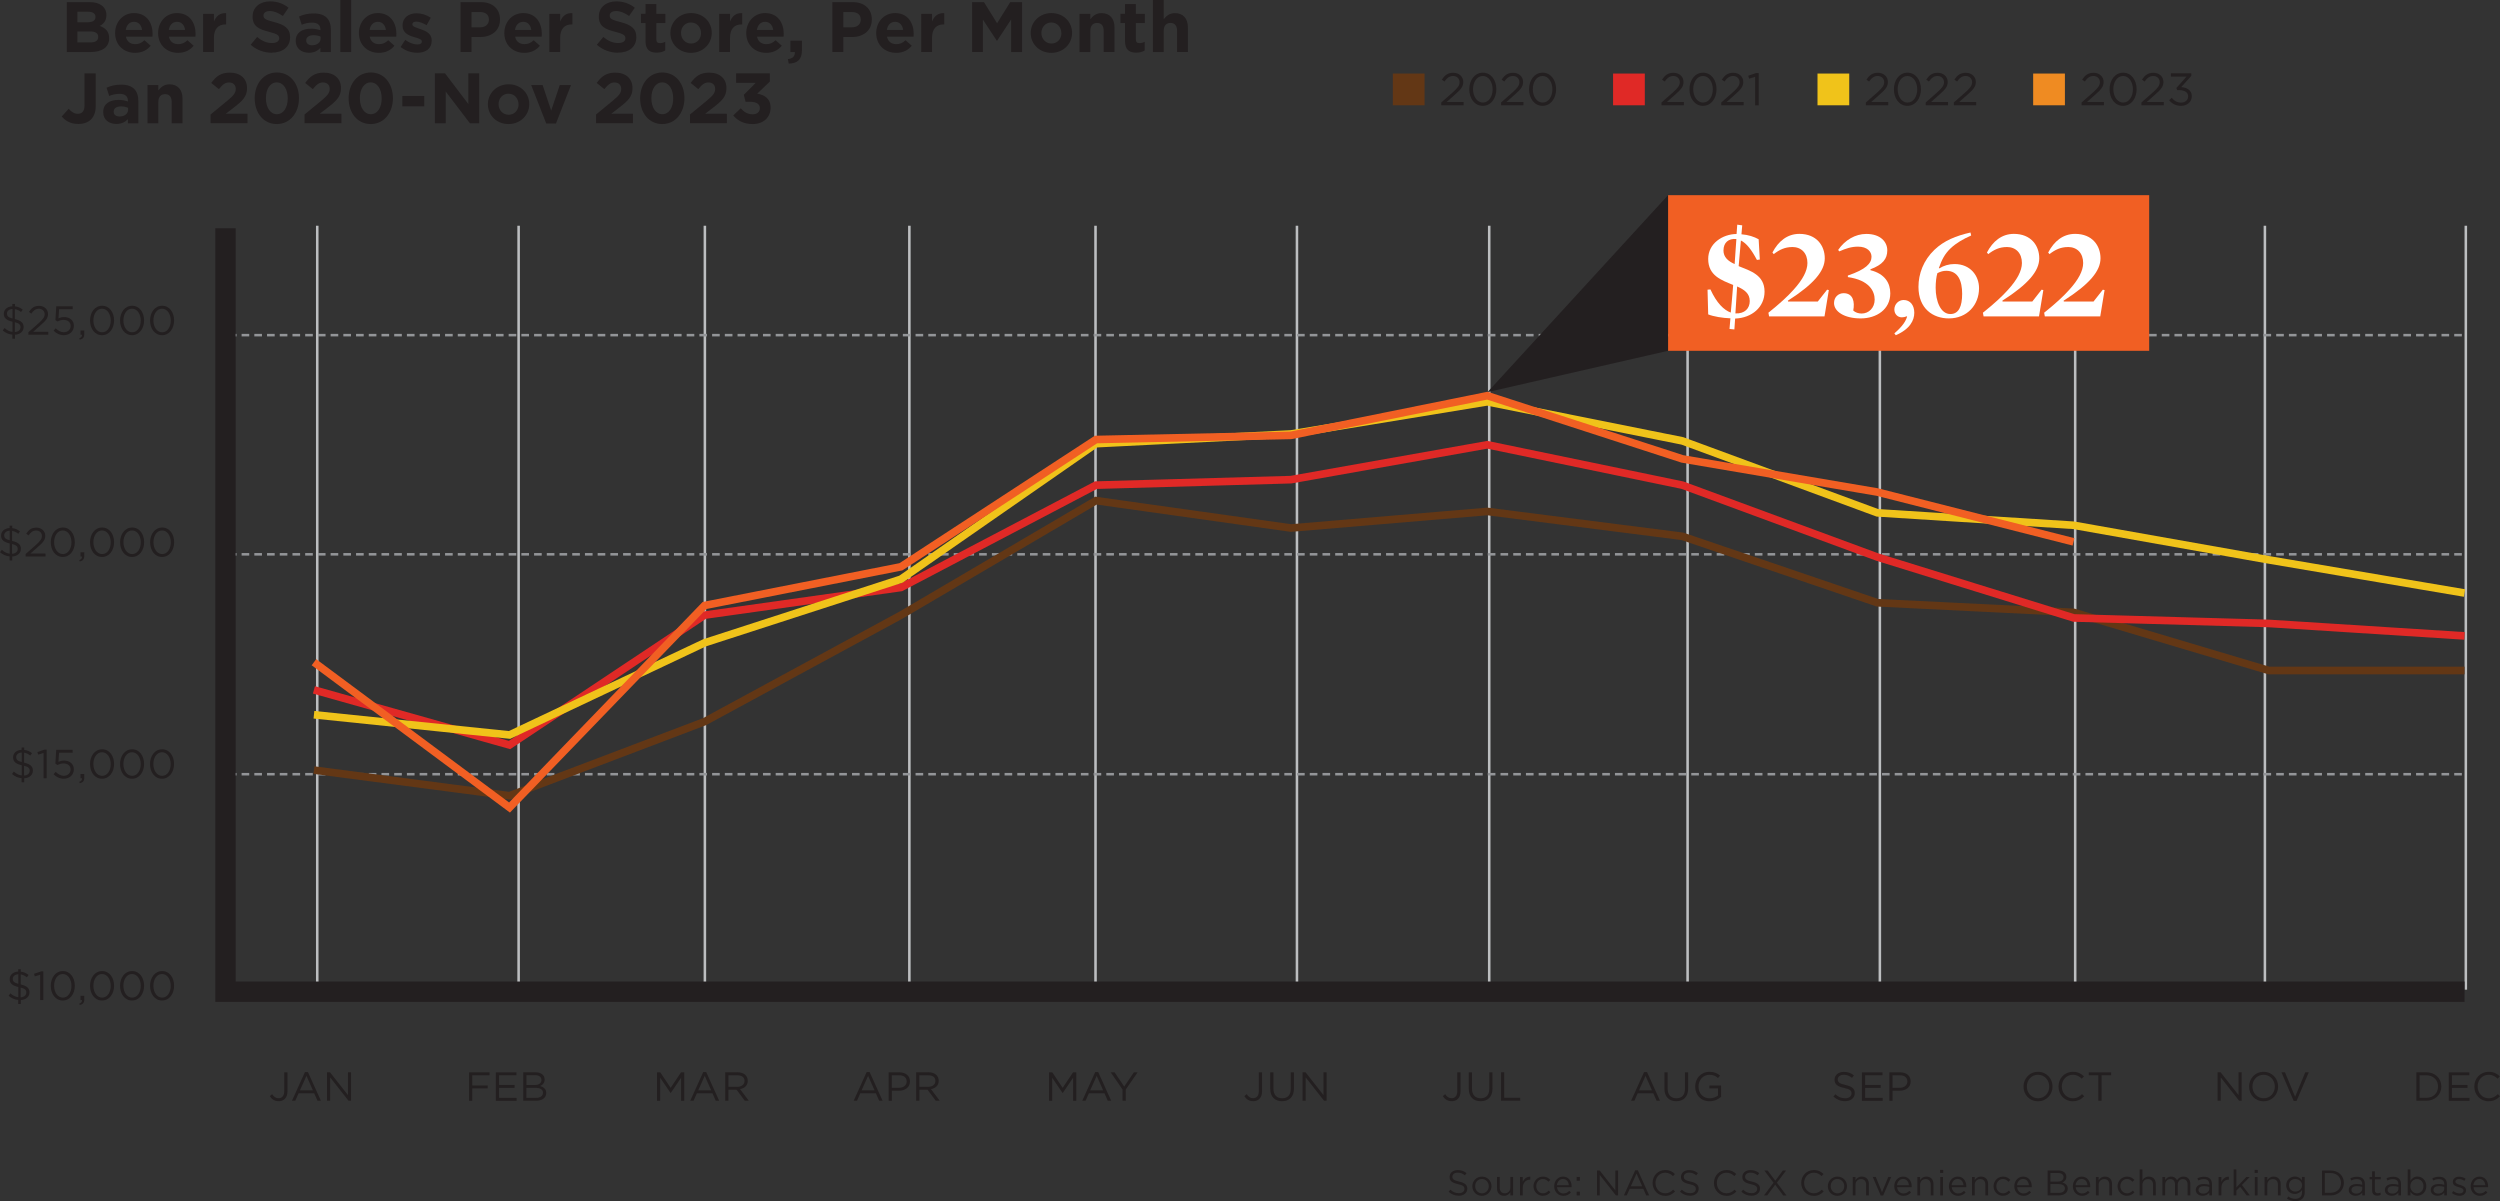 <?xml version="1.0" encoding="UTF-8"?><svg id="Layer_2" xmlns="http://www.w3.org/2000/svg" viewBox="0 0 491.5 236.15"><rect x="0" y="0" width="491.5" height="236.15" fill="#333333" stroke="none"/><defs><style>.cls-1{stroke:#f15f23;}.cls-1,.cls-2,.cls-3,.cls-4{stroke-miterlimit:10;stroke-width:1.5px;}.cls-1,.cls-2,.cls-3,.cls-4,.cls-5,.cls-6,.cls-7{fill:none;}.cls-2{stroke:#f0c31a;}.cls-3{stroke:#e02926;}.cls-4{stroke:#633715;}.cls-5{stroke:#939598;stroke-dasharray:0 0 1.5 1;}.cls-5,.cls-7{stroke-width:.5px;}.cls-6{stroke:#231f20;stroke-width:4px;}.cls-7{stroke:#bcbec0;}.cls-8{fill:#633715;}.cls-8,.cls-9,.cls-10,.cls-11,.cls-12,.cls-13,.cls-14{stroke-width:0px;}.cls-9{fill:#231f20;}.cls-10{fill:#e02926;}.cls-11{fill:#fff;}.cls-12{fill:#ef8b22;}.cls-13{fill:#f0c31a;}.cls-14{fill:#f15f23;}</style></defs><g id="Layer_1-2"><path class="cls-9" d="M54.77,216.49c-.84,0-1.38-.42-1.73-.99l.46-.39c.34.52.7.8,1.28.8.63,0,1.1-.46,1.1-1.34v-3.75h.64v3.74c0,1.29-.74,1.94-1.74,1.94Z"/><path class="cls-9" d="M63.1,216.41h-.68l-.66-1.48h-3.05l-.66,1.48h-.65l2.55-5.64h.59l2.55,5.64ZM60.25,211.51l-1.28,2.85h2.55l-1.27-2.85Z"/><path class="cls-9" d="M68.4,210.81h.62v5.6h-.5l-3.61-4.59v4.59h-.62v-5.6h.59l3.53,4.49v-4.49Z"/><path class="cls-9" d="M96.24,211.4h-3.39v2h3.03v.58h-3.03v2.44h-.63v-5.6h4.02v.58Z"/><path class="cls-9" d="M101.53,211.39h-3.41v1.91h3.05v.58h-3.05v1.96h3.45v.58h-4.09v-5.6h4.05v.58Z"/><path class="cls-9" d="M107.08,212.21c0,.74-.45,1.11-.89,1.3.66.2,1.2.58,1.2,1.36,0,.97-.81,1.54-2.03,1.54h-2.49v-5.6h2.38c1.1,0,1.82.54,1.82,1.4ZM106.44,212.3c0-.56-.44-.92-1.24-.92h-1.7v1.93h1.66c.76,0,1.29-.34,1.29-1.01ZM106.75,214.84c0-.62-.51-.97-1.49-.97h-1.77v1.97h1.88c.85,0,1.38-.38,1.38-1.01Z"/><path class="cls-9" d="M131.86,214.88h-.03l-2.04-2.99v4.53h-.62v-5.6h.64l2.04,3.05,2.04-3.05h.64v5.6h-.63v-4.53l-2.04,3Z"/><path class="cls-9" d="M141.4,216.41h-.68l-.66-1.48h-3.05l-.66,1.48h-.65l2.55-5.64h.59l2.55,5.64ZM138.55,211.51l-1.28,2.85h2.55l-1.27-2.85Z"/><path class="cls-9" d="M146.43,216.41l-1.62-2.17h-1.6v2.17h-.63v-5.6h2.41c1.23,0,2.02.66,2.02,1.67,0,.94-.64,1.48-1.52,1.64l1.72,2.29h-.78ZM144.94,211.4h-1.73v2.27h1.72c.84,0,1.44-.43,1.44-1.16s-.53-1.11-1.43-1.11Z"/><path class="cls-9" d="M173.53,216.41h-.68l-.66-1.48h-3.05l-.66,1.48h-.65l2.55-5.64h.59l2.55,5.64ZM170.67,211.51l-1.28,2.85h2.55l-1.27-2.85Z"/><path class="cls-9" d="M176.7,214.44h-1.36v1.98h-.63v-5.6h2.09c1.26,0,2.1.67,2.1,1.78,0,1.22-1.01,1.84-2.2,1.84ZM176.75,211.4h-1.42v2.46h1.38c.93,0,1.54-.5,1.54-1.24,0-.81-.6-1.22-1.5-1.22Z"/><path class="cls-9" d="M183.97,216.41l-1.62-2.17h-1.6v2.17h-.63v-5.6h2.41c1.23,0,2.02.66,2.02,1.67,0,.94-.64,1.48-1.52,1.64l1.72,2.29h-.78ZM182.47,211.4h-1.73v2.27h1.72c.84,0,1.44-.43,1.44-1.16s-.53-1.11-1.43-1.11Z"/><path class="cls-9" d="M208.93,214.88h-.03l-2.04-2.99v4.53h-.62v-5.6h.64l2.04,3.05,2.04-3.05h.64v5.6h-.63v-4.53l-2.04,3Z"/><path class="cls-9" d="M218.47,216.41h-.68l-.66-1.48h-3.05l-.66,1.48h-.65l2.55-5.64h.59l2.55,5.64ZM215.61,211.51l-1.28,2.85h2.55l-1.27-2.85Z"/><path class="cls-9" d="M221.33,216.41h-.64v-2.21l-2.33-3.38h.77l1.89,2.8,1.9-2.8h.74l-2.33,3.37v2.22Z"/><path class="cls-9" d="M246.37,216.49c-.84,0-1.38-.42-1.73-.99l.46-.39c.34.52.7.8,1.28.8.63,0,1.1-.46,1.1-1.34v-3.75h.64v3.74c0,1.29-.74,1.94-1.74,1.94Z"/><path class="cls-9" d="M254.39,214.02c0,1.63-.94,2.48-2.33,2.48s-2.33-.85-2.33-2.43v-3.25h.63v3.21c0,1.21.64,1.89,1.71,1.89s1.69-.62,1.69-1.85v-3.25h.63v3.21Z"/><path class="cls-9" d="M260.19,210.81h.62v5.6h-.5l-3.61-4.59v4.59h-.62v-5.6h.59l3.53,4.49v-4.49Z"/><path class="cls-9" d="M285.39,216.49c-.84,0-1.38-.42-1.73-.99l.46-.39c.34.52.7.8,1.28.8.63,0,1.1-.46,1.1-1.34v-3.75h.64v3.74c0,1.29-.74,1.94-1.74,1.94Z"/><path class="cls-9" d="M293.42,214.02c0,1.63-.94,2.48-2.33,2.48s-2.33-.85-2.33-2.43v-3.25h.63v3.21c0,1.21.64,1.89,1.71,1.89s1.69-.62,1.69-1.85v-3.25h.63v3.21Z"/><path class="cls-9" d="M295.1,210.81h.63v5.01h3.15v.58h-3.78v-5.6Z"/><path class="cls-9" d="M326.37,216.41h-.68l-.66-1.48h-3.05l-.66,1.48h-.65l2.55-5.64h.59l2.55,5.64ZM323.51,211.51l-1.28,2.85h2.55l-1.27-2.85Z"/><path class="cls-9" d="M331.89,214.02c0,1.63-.94,2.48-2.33,2.48s-2.33-.85-2.33-2.43v-3.25h.63v3.21c0,1.21.64,1.89,1.71,1.89s1.69-.62,1.69-1.85v-3.25h.63v3.21Z"/><path class="cls-9" d="M336.12,216.51c-1.76,0-2.85-1.28-2.85-2.89s1.13-2.9,2.81-2.9c.94,0,1.53.27,2.09.74l-.41.48c-.43-.38-.91-.64-1.7-.64-1.24,0-2.13,1.05-2.13,2.3,0,1.34.86,2.33,2.21,2.33.64,0,1.23-.25,1.62-.56v-1.39h-1.7v-.57h2.31v2.23c-.52.46-1.3.86-2.25.86Z"/><path class="cls-9" d="M362.83,213.31c1.25.27,1.82.73,1.82,1.59,0,.97-.8,1.59-1.91,1.59-.89,0-1.62-.3-2.29-.9l.39-.46c.58.53,1.14.79,1.92.79s1.25-.39,1.25-.96c0-.53-.28-.82-1.46-1.07-1.29-.28-1.88-.7-1.88-1.62s.78-1.54,1.84-1.54c.82,0,1.4.23,1.97.69l-.37.49c-.52-.42-1.04-.61-1.62-.61-.73,0-1.19.4-1.19.91s.29.83,1.52,1.1Z"/><path class="cls-9" d="M370.1,211.39h-3.41v1.91h3.05v.58h-3.05v1.96h3.45v.58h-4.09v-5.6h4.05v.58Z"/><path class="cls-9" d="M373.44,214.44h-1.36v1.98h-.63v-5.6h2.09c1.26,0,2.1.67,2.1,1.78,0,1.22-1.01,1.84-2.2,1.84ZM373.49,211.4h-1.42v2.46h1.38c.93,0,1.54-.5,1.54-1.24,0-.81-.6-1.22-1.5-1.22Z"/><path class="cls-9" d="M400.67,216.51c-1.7,0-2.85-1.33-2.85-2.89s1.16-2.9,2.86-2.9,2.85,1.34,2.85,2.89-1.16,2.9-2.86,2.9ZM400.67,211.3c-1.28,0-2.19,1.02-2.19,2.3s.93,2.32,2.21,2.32,2.19-1.02,2.19-2.3-.93-2.32-2.21-2.32Z"/><path class="cls-9" d="M407.51,216.51c-1.62,0-2.81-1.27-2.81-2.89s1.18-2.9,2.83-2.9c1.02,0,1.62.36,2.18.89l-.43.46c-.47-.45-1-.77-1.76-.77-1.24,0-2.17,1-2.17,2.3s.94,2.32,2.17,2.32c.77,0,1.27-.3,1.81-.81l.42.41c-.58.59-1.22.98-2.24.98Z"/><path class="cls-9" d="M413.17,216.41h-.64v-5.01h-1.88v-.58h4.4v.58h-1.88v5.01Z"/><path class="cls-9" d="M440.09,210.81h.62v5.6h-.5l-3.61-4.59v4.59h-.62v-5.6h.59l3.53,4.49v-4.49Z"/><path class="cls-9" d="M445.02,216.51c-1.7,0-2.85-1.33-2.85-2.89s1.16-2.9,2.86-2.9,2.85,1.34,2.85,2.89-1.16,2.9-2.86,2.9ZM445.02,211.3c-1.28,0-2.19,1.02-2.19,2.3s.93,2.32,2.21,2.32,2.19-1.02,2.19-2.3-.93-2.32-2.21-2.32Z"/><path class="cls-9" d="M453.23,210.81h.68l-2.41,5.64h-.56l-2.41-5.64h.7l1.99,4.82,2-4.82Z"/><path class="cls-9" d="M477,216.41h-1.94v-5.6h1.94c1.76,0,2.97,1.21,2.97,2.79s-1.22,2.81-2.97,2.81ZM477,211.4h-1.31v4.43h1.31c1.42,0,2.32-.96,2.32-2.21s-.9-2.22-2.32-2.22Z"/><path class="cls-9" d="M485.47,211.39h-3.41v1.91h3.05v.58h-3.05v1.96h3.45v.58h-4.09v-5.6h4.05v.58Z"/><path class="cls-9" d="M489.26,216.51c-1.62,0-2.81-1.27-2.81-2.89s1.18-2.9,2.83-2.9c1.02,0,1.62.36,2.18.89l-.43.46c-.47-.45-1-.77-1.76-.77-1.24,0-2.17,1-2.17,2.3s.94,2.32,2.17,2.32c.77,0,1.27-.3,1.81-.81l.42.41c-.58.59-1.22.98-2.24.98Z"/><path class="cls-8" d="M280.07,20.7h-6.24v-6.24h6.24v6.24Z"/><path class="cls-9" d="M283.98,16.03l-.52-.38c.57-.85,1.16-1.34,2.27-1.34s1.95.76,1.95,1.79c0,.93-.49,1.49-1.59,2.46l-1.68,1.49h3.34v.65h-4.4v-.55l2.29-2.02c.96-.86,1.31-1.35,1.31-1.98,0-.74-.58-1.21-1.27-1.21-.72,0-1.19.38-1.69,1.08Z"/><path class="cls-9" d="M291.52,20.81c-1.63,0-2.66-1.48-2.66-3.25s1.04-3.27,2.67-3.27,2.65,1.48,2.65,3.25-1.04,3.27-2.67,3.27ZM291.52,14.94c-1.18,0-1.92,1.21-1.92,2.6s.76,2.62,1.94,2.62,1.91-1.22,1.91-2.6-.75-2.62-1.93-2.62Z"/><path class="cls-9" d="M295.74,16.03l-.52-.38c.57-.85,1.16-1.34,2.27-1.34s1.95.76,1.95,1.79c0,.93-.49,1.49-1.59,2.46l-1.68,1.49h3.34v.65h-4.4v-.55l2.29-2.02c.96-.86,1.31-1.35,1.31-1.98,0-.74-.58-1.21-1.27-1.21-.72,0-1.19.38-1.69,1.08Z"/><path class="cls-9" d="M303.27,20.81c-1.63,0-2.66-1.48-2.66-3.25s1.04-3.27,2.67-3.27,2.65,1.48,2.65,3.25-1.04,3.27-2.67,3.27ZM303.27,14.94c-1.18,0-1.92,1.21-1.92,2.6s.76,2.62,1.94,2.62,1.91-1.22,1.91-2.6-.75-2.62-1.93-2.62Z"/><path class="cls-10" d="M323.37,20.7h-6.24v-6.24h6.24v6.24Z"/><path class="cls-9" d="M327.28,16.03l-.52-.38c.57-.85,1.16-1.34,2.27-1.34s1.95.76,1.95,1.79c0,.93-.49,1.49-1.59,2.46l-1.68,1.49h3.34v.65h-4.4v-.55l2.29-2.02c.96-.86,1.31-1.35,1.31-1.98,0-.74-.58-1.21-1.27-1.21-.72,0-1.19.38-1.69,1.08Z"/><path class="cls-9" d="M334.81,20.81c-1.63,0-2.66-1.48-2.66-3.25s1.04-3.27,2.67-3.27,2.65,1.48,2.65,3.25-1.04,3.27-2.67,3.27ZM334.81,14.94c-1.18,0-1.92,1.21-1.92,2.6s.76,2.62,1.94,2.62,1.91-1.22,1.91-2.6-.75-2.62-1.93-2.62Z"/><path class="cls-9" d="M339.03,16.03l-.52-.38c.57-.85,1.16-1.34,2.27-1.34s1.95.76,1.95,1.79c0,.93-.49,1.49-1.59,2.46l-1.68,1.49h3.34v.65h-4.4v-.55l2.29-2.02c.96-.86,1.31-1.35,1.31-1.98,0-.74-.58-1.21-1.27-1.21-.72,0-1.19.38-1.69,1.08Z"/><path class="cls-9" d="M345.24,14.36h.52v6.35h-.7v-5.61l-1.19.37-.17-.58,1.54-.53Z"/><path class="cls-13" d="M363.56,20.7h-6.24v-6.24h6.24v6.24Z"/><path class="cls-9" d="M367.46,16.03l-.52-.38c.57-.85,1.16-1.34,2.27-1.34s1.95.76,1.95,1.79c0,.93-.49,1.49-1.59,2.46l-1.68,1.49h3.34v.65h-4.4v-.55l2.29-2.02c.96-.86,1.31-1.35,1.31-1.98,0-.74-.58-1.21-1.27-1.21-.72,0-1.19.38-1.69,1.08Z"/><path class="cls-9" d="M375,20.81c-1.63,0-2.66-1.48-2.66-3.25s1.04-3.27,2.67-3.27,2.65,1.48,2.65,3.25-1.04,3.27-2.67,3.27ZM375,14.94c-1.18,0-1.92,1.21-1.92,2.6s.76,2.62,1.94,2.62,1.91-1.22,1.91-2.6-.75-2.62-1.93-2.62Z"/><path class="cls-9" d="M379.22,16.03l-.52-.38c.57-.85,1.16-1.34,2.27-1.34s1.95.76,1.95,1.79c0,.93-.49,1.49-1.59,2.46l-1.68,1.49h3.34v.65h-4.4v-.55l2.29-2.02c.96-.86,1.31-1.35,1.31-1.98,0-.74-.58-1.21-1.27-1.21-.72,0-1.19.38-1.69,1.08Z"/><path class="cls-9" d="M384.75,16.03l-.52-.38c.57-.85,1.16-1.34,2.27-1.34s1.95.76,1.95,1.79c0,.93-.49,1.49-1.59,2.46l-1.68,1.49h3.34v.65h-4.4v-.55l2.29-2.02c.96-.86,1.31-1.35,1.31-1.98,0-.74-.58-1.21-1.27-1.21-.72,0-1.19.38-1.69,1.08Z"/><path class="cls-12" d="M405.96,20.7h-6.24v-6.24h6.24v6.24Z"/><path class="cls-9" d="M409.87,16.03l-.52-.38c.57-.85,1.16-1.34,2.27-1.34s1.95.76,1.95,1.79c0,.93-.49,1.49-1.59,2.46l-1.68,1.49h3.34v.65h-4.4v-.55l2.29-2.02c.96-.86,1.31-1.35,1.31-1.98,0-.74-.58-1.21-1.27-1.21-.72,0-1.19.38-1.69,1.08Z"/><path class="cls-9" d="M417.4,20.81c-1.63,0-2.66-1.48-2.66-3.25s1.04-3.27,2.67-3.27,2.65,1.48,2.65,3.25-1.04,3.27-2.67,3.27ZM417.4,14.94c-1.18,0-1.92,1.21-1.92,2.6s.76,2.62,1.94,2.62,1.91-1.22,1.91-2.6-.75-2.62-1.93-2.62Z"/><path class="cls-9" d="M421.63,16.03l-.52-.38c.57-.85,1.16-1.34,2.27-1.34s1.95.76,1.95,1.79c0,.93-.49,1.49-1.59,2.46l-1.68,1.49h3.34v.65h-4.4v-.55l2.29-2.02c.96-.86,1.31-1.35,1.31-1.98,0-.74-.58-1.21-1.27-1.21-.72,0-1.19.38-1.69,1.08Z"/><path class="cls-9" d="M426.79,15.04v-.64h4.02v.52l-1.98,2.2c1.11.09,2.08.62,2.08,1.78s-.94,1.91-2.11,1.91c-1.05,0-1.84-.46-2.35-1.12l.51-.46c.49.59,1.07.94,1.85.94s1.38-.49,1.38-1.23c0-.79-.72-1.22-1.76-1.22h-.41l-.14-.42,1.99-2.24h-3.08Z"/><line class="cls-7" x1="62.37" y1="194.57" x2="62.37" y2="44.38"/><line class="cls-7" x1="101.96" y1="194.57" x2="101.96" y2="44.38"/><line class="cls-7" x1="138.58" y1="194.57" x2="138.58" y2="44.38"/><line class="cls-7" x1="178.78" y1="194.57" x2="178.78" y2="44.38"/><line class="cls-7" x1="215.38" y1="194.57" x2="215.38" y2="44.38"/><line class="cls-7" x1="254.98" y1="194.57" x2="254.98" y2="44.38"/><line class="cls-7" x1="292.78" y1="194.57" x2="292.78" y2="44.38"/><line class="cls-7" x1="331.78" y1="194.57" x2="331.78" y2="44.38"/><line class="cls-7" x1="369.58" y1="194.57" x2="369.58" y2="44.38"/><line class="cls-7" x1="407.98" y1="194.57" x2="407.98" y2="44.38"/><line class="cls-7" x1="445.28" y1="194.57" x2="445.28" y2="44.38"/><line class="cls-7" x1="484.78" y1="194.57" x2="484.78" y2="44.38"/><path class="cls-9" d="M2.94,65.81v.78h-.51v-.8c-.71-.06-1.33-.34-1.89-.82l.36-.48c.48.43.95.7,1.55.76v-2c-1.18-.28-1.7-.72-1.7-1.56s.7-1.43,1.68-1.48v-.46h.51v.48c.6.06,1.06.28,1.53.64l-.34.48c-.38-.33-.78-.5-1.21-.58v1.97c1.22.28,1.73.74,1.73,1.56,0,.86-.7,1.45-1.7,1.51ZM2.46,60.74c-.67.02-1.09.42-1.09.9,0,.46.21.75,1.09.98v-1.88ZM2.92,63.36v1.91c.68-.03,1.11-.41,1.11-.94,0-.47-.22-.76-1.11-.98Z"/><path class="cls-9" d="M6.15,61.66l-.46-.34c.5-.75,1.03-1.19,2.01-1.19s1.74.67,1.74,1.59c0,.82-.43,1.33-1.42,2.18l-1.5,1.33h2.97v.58h-3.91v-.49l2.03-1.79c.86-.77,1.17-1.2,1.17-1.76,0-.66-.52-1.07-1.13-1.07-.64,0-1.06.34-1.5.96Z"/><path class="cls-9" d="M11.07,60.21h3.22v.58h-2.67l-.12,1.79c.33-.14.64-.25,1.1-.25,1.09,0,1.93.65,1.93,1.72s-.83,1.85-2,1.85c-.8,0-1.5-.38-2-.89l.42-.46c.49.47,1.02.77,1.59.77.8,0,1.35-.53,1.35-1.25s-.57-1.18-1.39-1.18c-.47,0-.85.14-1.18.32l-.42-.28.16-2.73Z"/><path class="cls-9" d="M16.12,65.81h-.29v-.84h.74v.72c0,.65-.28.96-.89,1.1l-.1-.28c.4-.14.57-.35.54-.7Z"/><path class="cls-9" d="M20.06,65.9c-1.45,0-2.36-1.31-2.36-2.89s.93-2.9,2.38-2.9,2.35,1.31,2.35,2.89-.93,2.9-2.37,2.9ZM20.06,60.69c-1.05,0-1.7,1.07-1.7,2.31s.67,2.33,1.72,2.33,1.69-1.08,1.69-2.31-.66-2.33-1.71-2.33Z"/><path class="cls-9" d="M25.96,65.9c-1.45,0-2.36-1.31-2.36-2.89s.93-2.9,2.38-2.9,2.35,1.31,2.35,2.89-.93,2.9-2.37,2.9ZM25.96,60.69c-1.05,0-1.7,1.07-1.7,2.31s.67,2.33,1.72,2.33,1.69-1.08,1.69-2.31-.66-2.33-1.71-2.33Z"/><path class="cls-9" d="M31.86,65.9c-1.45,0-2.36-1.31-2.36-2.89s.93-2.9,2.38-2.9,2.35,1.31,2.35,2.89-.93,2.9-2.37,2.9ZM31.86,60.69c-1.05,0-1.7,1.07-1.7,2.31s.67,2.33,1.72,2.33,1.69-1.08,1.69-2.31-.66-2.33-1.71-2.33Z"/><path class="cls-9" d="M2.4,109.41v.78h-.51v-.8c-.71-.06-1.33-.34-1.89-.82l.36-.48c.48.43.95.7,1.55.76v-2c-1.18-.28-1.7-.72-1.7-1.56s.7-1.43,1.68-1.48v-.46h.51v.48c.6.06,1.06.28,1.53.64l-.34.48c-.38-.33-.78-.5-1.21-.58v1.97c1.22.28,1.73.74,1.73,1.56,0,.86-.7,1.45-1.7,1.51ZM1.91,104.34c-.67.02-1.09.42-1.09.9,0,.46.21.75,1.09.98v-1.88ZM2.37,106.96v1.91c.68-.03,1.11-.41,1.11-.94,0-.47-.22-.76-1.11-.98Z"/><path class="cls-9" d="M5.61,105.26l-.46-.34c.5-.75,1.03-1.19,2.01-1.19s1.74.67,1.74,1.59c0,.82-.43,1.33-1.42,2.18l-1.5,1.33h2.97v.58h-3.91v-.49l2.03-1.79c.86-.77,1.17-1.2,1.17-1.76,0-.66-.52-1.07-1.13-1.07-.64,0-1.06.34-1.5.96Z"/><path class="cls-9" d="M12.34,109.5c-1.45,0-2.36-1.31-2.36-2.89s.93-2.9,2.38-2.9,2.35,1.31,2.35,2.89-.93,2.9-2.37,2.9ZM12.34,104.29c-1.05,0-1.7,1.07-1.7,2.31s.67,2.33,1.72,2.33,1.69-1.08,1.69-2.31-.66-2.33-1.71-2.33Z"/><path class="cls-9" d="M16.12,109.41h-.29v-.84h.74v.72c0,.65-.28.96-.89,1.1l-.1-.28c.4-.14.57-.35.54-.7Z"/><path class="cls-9" d="M20.06,109.5c-1.45,0-2.36-1.31-2.36-2.89s.93-2.9,2.38-2.9,2.35,1.31,2.35,2.89-.93,2.9-2.37,2.9ZM20.06,104.29c-1.05,0-1.7,1.07-1.7,2.31s.67,2.33,1.72,2.33,1.69-1.08,1.69-2.31-.66-2.33-1.71-2.33Z"/><path class="cls-9" d="M25.97,109.5c-1.45,0-2.36-1.31-2.36-2.89s.93-2.9,2.38-2.9,2.35,1.31,2.35,2.89-.93,2.9-2.37,2.9ZM25.97,104.29c-1.05,0-1.7,1.07-1.7,2.31s.67,2.33,1.72,2.33,1.69-1.08,1.69-2.31-.66-2.33-1.71-2.33Z"/><path class="cls-9" d="M31.87,109.5c-1.45,0-2.36-1.31-2.36-2.89s.93-2.9,2.38-2.9,2.35,1.31,2.35,2.89-.93,2.9-2.37,2.9ZM31.87,104.29c-1.05,0-1.7,1.07-1.7,2.31s.67,2.33,1.72,2.33,1.69-1.08,1.69-2.31-.66-2.33-1.71-2.33Z"/><path class="cls-9" d="M4.76,153.01v.78h-.51v-.8c-.71-.06-1.33-.34-1.89-.82l.36-.48c.48.43.95.7,1.55.76v-2c-1.18-.28-1.7-.72-1.7-1.56s.7-1.43,1.68-1.48v-.46h.51v.48c.6.06,1.06.28,1.53.64l-.34.48c-.38-.33-.78-.5-1.21-.58v1.97c1.22.28,1.73.74,1.73,1.56,0,.86-.7,1.45-1.7,1.51ZM4.27,147.94c-.67.02-1.09.42-1.09.9,0,.46.21.75,1.09.98v-1.88ZM4.73,150.56v1.91c.68-.03,1.11-.41,1.11-.94,0-.47-.22-.76-1.11-.98Z"/><path class="cls-9" d="M8.72,147.37h.46v5.64h-.62v-4.98l-1.06.33-.15-.51,1.37-.47Z"/><path class="cls-9" d="M11.06,147.41h3.22v.58h-2.67l-.12,1.79c.33-.14.64-.25,1.1-.25,1.09,0,1.93.65,1.93,1.72s-.83,1.85-2,1.85c-.8,0-1.5-.38-2-.89l.42-.46c.49.47,1.02.77,1.59.77.8,0,1.35-.53,1.35-1.25s-.57-1.18-1.39-1.18c-.47,0-.85.14-1.18.32l-.42-.28.16-2.73Z"/><path class="cls-9" d="M16.12,153.01h-.29v-.84h.74v.72c0,.65-.28.96-.89,1.1l-.1-.28c.4-.14.57-.35.54-.7Z"/><path class="cls-9" d="M20.06,153.1c-1.45,0-2.36-1.31-2.36-2.89s.93-2.9,2.38-2.9,2.35,1.31,2.35,2.89-.93,2.9-2.37,2.9ZM20.06,147.89c-1.05,0-1.7,1.07-1.7,2.31s.67,2.33,1.72,2.33,1.69-1.08,1.69-2.31-.66-2.33-1.71-2.33Z"/><path class="cls-9" d="M25.96,153.1c-1.45,0-2.36-1.31-2.36-2.89s.93-2.9,2.38-2.9,2.35,1.31,2.35,2.89-.93,2.9-2.37,2.9ZM25.96,147.89c-1.05,0-1.7,1.07-1.7,2.31s.67,2.33,1.72,2.33,1.69-1.08,1.69-2.31-.66-2.33-1.71-2.33Z"/><path class="cls-9" d="M31.85,153.1c-1.45,0-2.36-1.31-2.36-2.89s.93-2.9,2.38-2.9,2.35,1.31,2.35,2.89-.93,2.9-2.37,2.9ZM31.85,147.89c-1.05,0-1.7,1.07-1.7,2.31s.67,2.33,1.72,2.33,1.69-1.08,1.69-2.31-.66-2.33-1.71-2.33Z"/><path class="cls-9" d="M4.09,196.61v.78h-.51v-.8c-.71-.06-1.33-.34-1.89-.82l.36-.48c.48.43.95.7,1.55.76v-2c-1.18-.28-1.7-.72-1.7-1.56s.7-1.43,1.68-1.48v-.46h.51v.48c.6.06,1.06.28,1.53.64l-.34.48c-.38-.33-.78-.5-1.21-.58v1.97c1.22.28,1.73.74,1.73,1.56,0,.86-.7,1.45-1.7,1.51ZM3.6,191.54c-.67.02-1.09.42-1.09.9,0,.46.21.75,1.09.98v-1.88ZM4.06,194.16v1.91c.68-.03,1.11-.41,1.11-.94,0-.47-.22-.76-1.11-.98Z"/><path class="cls-9" d="M8.06,190.97h.46v5.64h-.62v-4.98l-1.06.33-.15-.51,1.37-.47Z"/><path class="cls-9" d="M12.34,196.7c-1.45,0-2.36-1.31-2.36-2.89s.93-2.9,2.38-2.9,2.35,1.31,2.35,2.89-.93,2.9-2.37,2.9ZM12.34,191.49c-1.05,0-1.7,1.07-1.7,2.31s.67,2.33,1.72,2.33,1.69-1.08,1.69-2.31-.66-2.33-1.71-2.33Z"/><path class="cls-9" d="M16.12,196.61h-.29v-.84h.74v.72c0,.65-.28.96-.89,1.1l-.1-.28c.4-.14.57-.35.54-.7Z"/><path class="cls-9" d="M20.06,196.7c-1.45,0-2.36-1.31-2.36-2.89s.93-2.9,2.38-2.9,2.35,1.31,2.35,2.89-.93,2.9-2.37,2.9ZM20.06,191.49c-1.05,0-1.7,1.07-1.7,2.31s.67,2.33,1.72,2.33,1.69-1.08,1.69-2.31-.66-2.33-1.71-2.33Z"/><path class="cls-9" d="M25.96,196.7c-1.45,0-2.36-1.31-2.36-2.89s.93-2.9,2.38-2.9,2.35,1.31,2.35,2.89-.93,2.9-2.37,2.9ZM25.96,191.49c-1.05,0-1.7,1.07-1.7,2.31s.67,2.33,1.72,2.33,1.69-1.08,1.69-2.31-.66-2.33-1.71-2.33Z"/><path class="cls-9" d="M31.86,196.7c-1.45,0-2.36-1.31-2.36-2.89s.93-2.9,2.38-2.9,2.35,1.31,2.35,2.89-.93,2.9-2.37,2.9ZM31.86,191.49c-1.05,0-1.7,1.07-1.7,2.31s.67,2.33,1.72,2.33,1.69-1.08,1.69-2.31-.66-2.33-1.71-2.33Z"/><path class="cls-9" d="M286.87,232.3c1.09.24,1.6.64,1.6,1.39,0,.85-.7,1.39-1.67,1.39-.78,0-1.42-.26-2-.78l.34-.41c.51.46,1,.69,1.68.69s1.09-.34,1.09-.84c0-.46-.25-.72-1.27-.94-1.13-.25-1.65-.61-1.65-1.42s.68-1.34,1.61-1.34c.71,0,1.23.2,1.72.6l-.32.43c-.46-.37-.91-.53-1.42-.53-.64,0-1.04.35-1.04.8s.25.73,1.33.96Z"/><path class="cls-9" d="M291.34,235.1c-1.09,0-1.88-.85-1.88-1.88s.8-1.9,1.89-1.9,1.88.85,1.88,1.88-.81,1.9-1.9,1.9ZM291.34,231.79c-.78,0-1.32.62-1.32,1.41s.57,1.41,1.34,1.41,1.33-.62,1.33-1.4-.58-1.42-1.34-1.42Z"/><path class="cls-9" d="M296.94,231.39h.53v3.62h-.53v-.63c-.25.39-.62.71-1.24.71-.88,0-1.39-.59-1.39-1.45v-2.25h.54v2.12c0,.67.36,1.09,1,1.09s1.09-.46,1.09-1.13v-2.07Z"/><path class="cls-9" d="M299.37,235.02h-.54v-3.62h.54v.95c.27-.6.79-1.04,1.48-1.01v.58h-.04c-.79,0-1.44.57-1.44,1.66v1.44Z"/><path class="cls-9" d="M303.34,235.1c-1.06,0-1.86-.86-1.86-1.88s.8-1.9,1.86-1.9c.69,0,1.11.29,1.45.64l-.36.38c-.29-.3-.61-.55-1.1-.55-.74,0-1.3.62-1.3,1.41s.57,1.41,1.33,1.41c.46,0,.82-.23,1.11-.54l.34.32c-.36.41-.8.7-1.48.7Z"/><path class="cls-9" d="M307.37,234.63c.5,0,.85-.2,1.14-.51l.34.3c-.36.41-.81.68-1.49.68-.99,0-1.81-.76-1.81-1.89,0-1.05.74-1.89,1.74-1.89,1.07,0,1.69.85,1.69,1.92,0,.05,0,.1,0,.17h-2.87c.08.78.64,1.23,1.27,1.23ZM308.43,233.01c-.06-.66-.43-1.23-1.16-1.23-.63,0-1.11.53-1.18,1.23h2.33Z"/><path class="cls-9" d="M309.97,232.13v-.74h.64v.74h-.64ZM309.97,235.02v-.74h.64v.74h-.64Z"/><path class="cls-9" d="M317.58,230.11h.54v4.9h-.44l-3.17-4.02v4.02h-.54v-4.9h.52l3.09,3.93v-3.93Z"/><path class="cls-9" d="M324.24,235.02h-.6l-.57-1.3h-2.67l-.58,1.3h-.57l2.23-4.94h.52l2.23,4.94ZM321.74,230.72l-1.12,2.5h2.23l-1.11-2.5Z"/><path class="cls-9" d="M327.36,235.1c-1.41,0-2.46-1.11-2.46-2.53s1.04-2.54,2.48-2.54c.89,0,1.42.32,1.91.78l-.38.41c-.41-.39-.88-.67-1.54-.67-1.09,0-1.9.88-1.9,2.02s.82,2.03,1.9,2.03c.67,0,1.11-.26,1.58-.71l.36.36c-.51.52-1.07.86-1.96.86Z"/><path class="cls-9" d="M332.36,232.3c1.09.24,1.6.64,1.6,1.39,0,.85-.7,1.39-1.67,1.39-.78,0-1.42-.26-2-.78l.34-.41c.51.46,1,.69,1.68.69s1.09-.34,1.09-.84c0-.46-.25-.72-1.27-.94-1.13-.25-1.65-.61-1.65-1.42s.68-1.34,1.61-1.34c.71,0,1.23.2,1.72.6l-.32.43c-.46-.37-.91-.53-1.42-.53-.64,0-1.04.35-1.04.8s.25.73,1.33.96Z"/><path class="cls-9" d="M339.42,235.1c-1.41,0-2.46-1.11-2.46-2.53s1.04-2.54,2.48-2.54c.89,0,1.42.32,1.91.78l-.38.41c-.41-.39-.88-.67-1.54-.67-1.09,0-1.9.88-1.9,2.02s.82,2.03,1.9,2.03c.67,0,1.11-.26,1.58-.71l.36.36c-.51.52-1.07.86-1.96.86Z"/><path class="cls-9" d="M344.42,232.3c1.09.24,1.6.64,1.6,1.39,0,.85-.7,1.39-1.67,1.39-.78,0-1.42-.26-2-.78l.34-.41c.51.46,1,.69,1.68.69s1.09-.34,1.09-.84c0-.46-.25-.72-1.27-.94-1.13-.25-1.65-.61-1.65-1.42s.68-1.34,1.61-1.34c.71,0,1.23.2,1.72.6l-.32.43c-.46-.37-.91-.53-1.42-.53-.64,0-1.04.35-1.04.8s.25.73,1.33.96Z"/><path class="cls-9" d="M350.57,235.02l-1.57-2.11-1.57,2.11h-.64l1.88-2.5-1.81-2.4h.65l1.51,2,1.49-2h.64l-1.81,2.4,1.88,2.51h-.66Z"/><path class="cls-9" d="M356.58,235.1c-1.41,0-2.46-1.11-2.46-2.53s1.04-2.54,2.48-2.54c.89,0,1.42.32,1.91.78l-.38.41c-.41-.39-.88-.67-1.54-.67-1.09,0-1.9.88-1.9,2.02s.82,2.03,1.9,2.03c.67,0,1.11-.26,1.58-.71l.36.36c-.51.52-1.07.86-1.96.86Z"/><path class="cls-9" d="M361.23,235.1c-1.09,0-1.88-.85-1.88-1.88s.8-1.9,1.89-1.9,1.88.85,1.88,1.88-.81,1.9-1.9,1.9ZM361.23,231.79c-.78,0-1.32.62-1.32,1.41s.57,1.41,1.34,1.41,1.33-.62,1.33-1.4-.58-1.42-1.34-1.42Z"/><path class="cls-9" d="M364.79,235.02h-.54v-3.62h.54v.63c.24-.39.62-.71,1.24-.71.88,0,1.39.59,1.39,1.45v2.25h-.54v-2.12c0-.67-.36-1.09-1-1.09s-1.09.46-1.09,1.13v2.07Z"/><path class="cls-9" d="M371.23,231.39h.58l-1.58,3.65h-.48l-1.57-3.65h.6l1.22,3,1.23-3Z"/><path class="cls-9" d="M374.23,234.63c.5,0,.85-.2,1.14-.51l.34.3c-.36.41-.81.68-1.49.68-.99,0-1.81-.76-1.81-1.89,0-1.05.74-1.89,1.74-1.89,1.07,0,1.69.85,1.69,1.92,0,.05,0,.1,0,.17h-2.87c.08.78.64,1.23,1.27,1.23ZM375.29,233.01c-.06-.66-.43-1.23-1.16-1.23-.63,0-1.11.53-1.18,1.23h2.33Z"/><path class="cls-9" d="M377.49,235.02h-.54v-3.62h.54v.63c.24-.39.62-.71,1.24-.71.88,0,1.39.59,1.39,1.45v2.25h-.54v-2.12c0-.67-.36-1.09-1-1.09s-1.09.46-1.09,1.13v2.07Z"/><path class="cls-9" d="M381.42,230.6v-.6h.62v.6h-.62ZM381.45,235.02v-3.62h.54v3.62h-.54Z"/><path class="cls-9" d="M384.97,234.63c.5,0,.85-.2,1.14-.51l.34.3c-.36.41-.81.68-1.49.68-.99,0-1.81-.76-1.81-1.89,0-1.05.74-1.89,1.74-1.89,1.07,0,1.69.85,1.69,1.92,0,.05,0,.1,0,.17h-2.87c.08.78.64,1.23,1.27,1.23ZM386.02,233.01c-.06-.66-.43-1.23-1.16-1.23-.63,0-1.11.53-1.18,1.23h2.33Z"/><path class="cls-9" d="M388.23,235.02h-.54v-3.62h.54v.63c.24-.39.62-.71,1.24-.71.88,0,1.39.59,1.39,1.45v2.25h-.54v-2.12c0-.67-.36-1.09-1-1.09s-1.09.46-1.09,1.13v2.07Z"/><path class="cls-9" d="M393.79,235.1c-1.06,0-1.86-.86-1.86-1.88s.8-1.9,1.86-1.9c.69,0,1.11.29,1.45.64l-.36.38c-.29-.3-.61-.55-1.1-.55-.74,0-1.3.62-1.3,1.41s.57,1.41,1.33,1.41c.46,0,.82-.23,1.11-.54l.34.32c-.36.41-.8.7-1.48.7Z"/><path class="cls-9" d="M397.83,234.63c.5,0,.85-.2,1.14-.51l.34.3c-.36.41-.81.68-1.49.68-.99,0-1.81-.76-1.81-1.89,0-1.05.74-1.89,1.74-1.89,1.07,0,1.69.85,1.69,1.92,0,.05,0,.1,0,.17h-2.87c.08.78.64,1.23,1.27,1.23ZM398.88,233.01c-.06-.66-.43-1.23-1.16-1.23-.63,0-1.11.53-1.18,1.23h2.33Z"/><path class="cls-9" d="M406.25,231.34c0,.64-.39.97-.78,1.14.58.17,1.05.51,1.05,1.19,0,.85-.71,1.34-1.78,1.34h-2.18v-4.9h2.09c.97,0,1.6.48,1.6,1.23ZM405.69,231.42c0-.49-.39-.81-1.09-.81h-1.49v1.69h1.45c.67,0,1.13-.3,1.13-.88ZM405.96,233.64c0-.54-.45-.85-1.3-.85h-1.55v1.73h1.65c.74,0,1.2-.33,1.2-.88Z"/><path class="cls-9" d="M409.34,234.63c.5,0,.85-.2,1.14-.51l.34.3c-.36.41-.81.68-1.49.68-.99,0-1.81-.76-1.81-1.89,0-1.05.74-1.89,1.74-1.89,1.07,0,1.69.85,1.69,1.92,0,.05,0,.1,0,.17h-2.87c.08.78.64,1.23,1.27,1.23ZM410.4,233.01c-.06-.66-.43-1.23-1.16-1.23-.63,0-1.11.53-1.18,1.23h2.33Z"/><path class="cls-9" d="M412.6,235.02h-.54v-3.62h.54v.63c.24-.39.62-.71,1.24-.71.88,0,1.39.59,1.39,1.45v2.25h-.54v-2.12c0-.67-.36-1.09-1-1.09s-1.09.46-1.09,1.13v2.07Z"/><path class="cls-9" d="M418.17,235.1c-1.06,0-1.86-.86-1.86-1.88s.8-1.9,1.86-1.9c.69,0,1.11.29,1.45.64l-.36.38c-.29-.3-.61-.55-1.1-.55-.74,0-1.3.62-1.3,1.41s.57,1.41,1.33,1.41c.46,0,.82-.23,1.11-.54l.34.32c-.36.41-.8.7-1.48.7Z"/><path class="cls-9" d="M421.2,235.02h-.54v-5.11h.54v2.12c.24-.39.62-.71,1.24-.71.88,0,1.39.59,1.39,1.45v2.25h-.54v-2.12c0-.67-.36-1.09-1-1.09s-1.09.46-1.09,1.13v2.07Z"/><path class="cls-9" d="M429.28,231.32c.83,0,1.34.56,1.34,1.46v2.24h-.54v-2.12c0-.7-.35-1.09-.94-1.09-.55,0-1,.41-1,1.12v2.09h-.53v-2.13c0-.68-.36-1.08-.93-1.08s-1.01.48-1.01,1.14v2.07h-.54v-3.62h.54v.61c.24-.36.56-.69,1.17-.69s.97.31,1.16.72c.26-.4.64-.72,1.27-.72Z"/><path class="cls-9" d="M432.17,232.09l-.16-.44c.4-.18.79-.3,1.32-.3.99,0,1.54.5,1.54,1.46v2.21h-.52v-.55c-.25.33-.67.62-1.31.62-.67,0-1.35-.38-1.35-1.13s.63-1.18,1.55-1.18c.46,0,.79.06,1.11.15v-.13c0-.65-.4-.99-1.08-.99-.43,0-.76.11-1.1.27ZM432.23,233.94c0,.46.42.73.91.73.67,0,1.21-.41,1.21-.98v-.35c-.27-.08-.62-.15-1.06-.15-.68,0-1.06.29-1.06.76Z"/><path class="cls-9" d="M436.72,235.02h-.54v-3.62h.54v.95c.27-.6.79-1.04,1.48-1.01v.58h-.04c-.79,0-1.44.57-1.44,1.66v1.44Z"/><path class="cls-9" d="M442.35,235.02h-.64l-1.3-1.69-.74.74v.95h-.54v-5.11h.54v3.53l1.95-2.04h.67l-1.52,1.56,1.57,2.07Z"/><path class="cls-9" d="M443.26,230.6v-.6h.62v.6h-.62ZM443.3,235.02v-3.62h.54v3.62h-.54Z"/><path class="cls-9" d="M445.75,235.02h-.54v-3.62h.54v.63c.24-.39.62-.71,1.24-.71.88,0,1.39.59,1.39,1.45v2.25h-.54v-2.12c0-.67-.36-1.09-1-1.09s-1.09.46-1.09,1.13v2.07Z"/><path class="cls-9" d="M451.27,236.15c-.6,0-1.16-.17-1.65-.5l.25-.42c.41.3.88.46,1.39.46.8,0,1.32-.44,1.32-1.29v-.43c-.32.42-.76.76-1.42.76-.87,0-1.7-.64-1.7-1.7s.84-1.72,1.7-1.72c.68,0,1.12.34,1.41.73v-.65h.54v2.99c0,1.17-.73,1.77-1.84,1.77ZM451.26,231.79c-.69,0-1.25.47-1.25,1.23s.58,1.24,1.25,1.24,1.33-.49,1.33-1.23-.64-1.23-1.33-1.23Z"/><path class="cls-9" d="M458.21,235.02h-1.7v-4.9h1.7c1.54,0,2.6,1.06,2.6,2.44s-1.06,2.46-2.6,2.46ZM458.21,230.62h-1.15v3.88h1.15c1.24,0,2.03-.84,2.03-1.93s-.79-1.95-2.03-1.95Z"/><path class="cls-9" d="M462.24,232.09l-.16-.44c.4-.18.79-.3,1.32-.3.99,0,1.54.5,1.54,1.46v2.21h-.52v-.55c-.25.33-.67.62-1.31.62-.67,0-1.35-.38-1.35-1.13s.63-1.18,1.55-1.18c.46,0,.79.06,1.11.15v-.13c0-.65-.4-.99-1.08-.99-.43,0-.76.11-1.1.27ZM462.3,233.94c0,.46.42.73.91.73.67,0,1.21-.41,1.21-.98v-.35c-.27-.08-.62-.15-1.06-.15-.68,0-1.06.29-1.06.76Z"/><path class="cls-9" d="M466.89,233.99c0,.44.25.6.61.6.18,0,.34-.04.53-.13v.46c-.19.1-.39.15-.65.15-.58,0-1.02-.29-1.02-1.02v-2.19h-.5v-.48h.5v-1.09h.54v1.09h1.15v.48h-1.15v2.11Z"/><path class="cls-9" d="M469.34,232.09l-.16-.44c.4-.18.79-.3,1.32-.3.99,0,1.54.5,1.54,1.46v2.21h-.52v-.55c-.25.33-.67.62-1.31.62-.67,0-1.35-.38-1.35-1.13s.63-1.18,1.55-1.18c.46,0,.79.06,1.11.15v-.13c0-.65-.4-.99-1.08-.99-.43,0-.76.11-1.1.27ZM469.41,233.94c0,.46.42.73.91.73.67,0,1.21-.41,1.21-.98v-.35c-.27-.08-.62-.15-1.06-.15-.68,0-1.06.29-1.06.76Z"/><path class="cls-9" d="M475.28,235.09c-.67,0-1.11-.36-1.39-.77v.69h-.54v-5.11h.54v2.22c.29-.43.72-.81,1.39-.81.87,0,1.73.69,1.73,1.88s-.85,1.89-1.73,1.89ZM475.18,231.8c-.67,0-1.31.56-1.31,1.4s.64,1.41,1.31,1.41,1.27-.52,1.27-1.4-.59-1.41-1.27-1.41Z"/><path class="cls-9" d="M478.36,232.09l-.16-.44c.4-.18.79-.3,1.32-.3.99,0,1.54.5,1.54,1.46v2.21h-.52v-.55c-.25.33-.67.62-1.31.62-.67,0-1.35-.38-1.35-1.13s.63-1.18,1.55-1.18c.46,0,.79.06,1.11.15v-.13c0-.65-.4-.99-1.08-.99-.43,0-.76.11-1.1.27ZM478.42,233.94c0,.46.42.73.91.73.67,0,1.21-.41,1.21-.98v-.35c-.27-.08-.62-.15-1.06-.15-.68,0-1.06.29-1.06.76Z"/><path class="cls-9" d="M483.55,235.09c-.52,0-1.09-.2-1.5-.53l.27-.39c.39.29.83.46,1.25.46s.75-.22.75-.57h0c0-.38-.43-.52-.9-.65-.57-.16-1.2-.36-1.2-1.02h0c0-.64.52-1.05,1.23-1.05.44,0,.93.15,1.3.4l-.25.41c-.34-.22-.72-.35-1.07-.35-.43,0-.7.22-.7.52h0c0,.36.45.49.93.64.56.17,1.16.38,1.16,1.04h0c0,.7-.57,1.1-1.29,1.1Z"/><path class="cls-9" d="M487.55,234.63c.5,0,.85-.2,1.14-.51l.34.3c-.36.41-.81.68-1.49.68-.99,0-1.81-.76-1.81-1.89,0-1.05.74-1.89,1.74-1.89,1.07,0,1.69.85,1.69,1.92,0,.05,0,.1,0,.17h-2.87c.08.78.64,1.23,1.27,1.23ZM488.61,233.01c-.06-.66-.43-1.23-1.16-1.23-.63,0-1.11.53-1.18,1.23h2.33Z"/><path class="cls-9" d="M17.79,10.23h-4.66V.42h4.55c2,0,3.24.99,3.24,2.54v.03c0,1.11-.59,1.72-1.29,2.11,1.13.43,1.83,1.09,1.83,2.41v.03c0,1.79-1.46,2.69-3.67,2.69ZM18.77,3.32c0-.64-.5-1.01-1.42-1.01h-2.13v2.07h1.99c.95,0,1.56-.31,1.56-1.04v-.03ZM19.31,7.24c0-.66-.49-1.06-1.6-1.06h-2.49v2.16h2.56c.95,0,1.53-.34,1.53-1.06v-.03Z"/><path class="cls-9" d="M29.97,7.21h-5.22c.21.97.88,1.47,1.83,1.47.71,0,1.23-.22,1.82-.77l1.22,1.08c-.7.87-1.71,1.4-3.07,1.4-2.25,0-3.92-1.58-3.92-3.88v-.03c0-2.14,1.53-3.91,3.71-3.91,2.51,0,3.66,1.95,3.66,4.08v.03c0,.21-.01.34-.03.53ZM26.34,4.29c-.88,0-1.46.63-1.62,1.6h3.21c-.13-.95-.69-1.6-1.58-1.6Z"/><path class="cls-9" d="M38.42,7.21h-5.22c.21.97.88,1.47,1.83,1.47.71,0,1.23-.22,1.82-.77l1.22,1.08c-.7.87-1.71,1.4-3.07,1.4-2.25,0-3.92-1.58-3.92-3.88v-.03c0-2.14,1.53-3.91,3.71-3.91,2.51,0,3.66,1.95,3.66,4.08v.03c0,.21-.01.34-.03.53ZM34.8,4.29c-.88,0-1.46.63-1.62,1.6h3.21c-.13-.95-.69-1.6-1.58-1.6Z"/><path class="cls-9" d="M44.34,4.8c-1.41,0-2.28.85-2.28,2.65v2.77h-2.13V2.72h2.13v1.51c.43-1.04,1.13-1.71,2.4-1.65v2.23h-.11Z"/><path class="cls-9" d="M53.44,10.37c-1.48,0-2.98-.52-4.16-1.57l1.27-1.53c.88.73,1.81,1.19,2.93,1.19.88,0,1.41-.35,1.41-.92v-.03c0-.55-.34-.83-1.98-1.25-1.97-.5-3.25-1.05-3.25-3v-.03c0-1.78,1.43-2.96,3.43-2.96,1.43,0,2.65.45,3.64,1.25l-1.12,1.62c-.87-.6-1.72-.97-2.55-.97s-1.26.38-1.26.85v.03c0,.64.42.85,2.12,1.29,1.99.52,3.11,1.23,3.11,2.94v.03c0,1.95-1.48,3.04-3.6,3.04Z"/><path class="cls-9" d="M62.99,10.23v-.81c-.52.57-1.23.95-2.27.95-1.41,0-2.58-.81-2.58-2.3v-.03c0-1.64,1.25-2.4,3.03-2.4.76,0,1.3.13,1.83.31v-.13c0-.88-.55-1.37-1.61-1.37-.81,0-1.39.15-2.07.41l-.53-1.62c.83-.36,1.64-.6,2.91-.6,2.33,0,3.35,1.21,3.35,3.24v4.36h-2.06ZM63.03,7.2c-.36-.17-.84-.28-1.36-.28-.91,0-1.47.36-1.47,1.04v.03c0,.57.48.91,1.16.91.99,0,1.67-.55,1.67-1.32v-.38Z"/><path class="cls-9" d="M66.91,10.23V0h2.13v10.23h-2.13Z"/><path class="cls-9" d="M77.9,7.21h-5.22c.21.97.88,1.47,1.83,1.47.71,0,1.23-.22,1.82-.77l1.22,1.08c-.7.87-1.71,1.4-3.07,1.4-2.25,0-3.92-1.58-3.92-3.88v-.03c0-2.14,1.53-3.91,3.71-3.91,2.51,0,3.66,1.95,3.66,4.08v.03c0,.21-.01.34-.03.53ZM74.28,4.29c-.88,0-1.46.63-1.62,1.6h3.21c-.13-.95-.69-1.6-1.58-1.6Z"/><path class="cls-9" d="M81.98,10.37c-1.05,0-2.23-.35-3.22-1.13l.91-1.4c.81.59,1.67.9,2.37.9.62,0,.9-.22.9-.56v-.03c0-.46-.73-.62-1.56-.87-1.05-.31-2.24-.8-2.24-2.26v-.03c0-1.53,1.23-2.38,2.75-2.38.95,0,1.99.32,2.8.87l-.81,1.47c-.74-.43-1.48-.7-2.03-.7-.52,0-.78.22-.78.52v.03c0,.42.71.62,1.53.9,1.05.35,2.27.85,2.27,2.23v.03c0,1.67-1.25,2.42-2.87,2.42Z"/><path class="cls-9" d="M94.34,7.28h-1.64v2.94h-2.16V.42h4.01c2.34,0,3.75,1.39,3.75,3.39v.03c0,2.27-1.77,3.45-3.96,3.45ZM96.12,3.85c0-.97-.67-1.48-1.75-1.48h-1.67v3h1.71c1.08,0,1.71-.64,1.71-1.48v-.03Z"/><path class="cls-9" d="M106.49,7.21h-5.22c.21.97.88,1.47,1.83,1.47.71,0,1.23-.22,1.82-.77l1.22,1.08c-.7.87-1.71,1.4-3.07,1.4-2.25,0-3.92-1.58-3.92-3.88v-.03c0-2.14,1.53-3.91,3.71-3.91,2.51,0,3.66,1.95,3.66,4.08v.03c0,.21-.01.34-.03.53ZM102.86,4.29c-.88,0-1.46.63-1.62,1.6h3.21c-.13-.95-.69-1.6-1.58-1.6Z"/><path class="cls-9" d="M112.41,4.8c-1.41,0-2.28.85-2.28,2.65v2.77h-2.13V2.72h2.13v1.51c.43-1.04,1.13-1.71,2.4-1.65v2.23h-.11Z"/><path class="cls-9" d="M121.5,10.37c-1.48,0-2.98-.52-4.16-1.57l1.27-1.53c.88.73,1.81,1.19,2.93,1.19.88,0,1.41-.35,1.41-.92v-.03c0-.55-.34-.83-1.97-1.25-1.98-.5-3.25-1.05-3.25-3v-.03c0-1.78,1.43-2.96,3.43-2.96,1.43,0,2.65.45,3.64,1.25l-1.12,1.62c-.87-.6-1.72-.97-2.55-.97s-1.26.38-1.26.85v.03c0,.64.42.85,2.12,1.29,1.99.52,3.11,1.23,3.11,2.94v.03c0,1.95-1.48,3.04-3.6,3.04Z"/><path class="cls-9" d="M129.1,10.35c-1.3,0-2.19-.52-2.19-2.26v-3.56h-.9v-1.82h.9V.8h2.13v1.92h1.77v1.82h-1.77v3.21c0,.49.21.73.69.73.39,0,.74-.1,1.05-.27v1.71c-.45.27-.97.43-1.68.43Z"/><path class="cls-9" d="M135.85,10.39c-2.33,0-4.05-1.72-4.05-3.88v-.03c0-2.16,1.74-3.91,4.08-3.91s4.05,1.72,4.05,3.88v.03c0,2.16-1.74,3.91-4.08,3.91ZM137.82,6.49c0-1.11-.8-2.07-1.98-2.07s-1.95.94-1.95,2.04v.03c0,1.11.8,2.07,1.98,2.07s1.95-.94,1.95-2.04v-.03Z"/><path class="cls-9" d="M145.8,4.8c-1.41,0-2.28.85-2.28,2.65v2.77h-2.13V2.72h2.13v1.51c.43-1.04,1.13-1.71,2.4-1.65v2.23h-.11Z"/><path class="cls-9" d="M154.05,7.21h-5.22c.21.97.88,1.47,1.83,1.47.71,0,1.23-.22,1.82-.77l1.22,1.08c-.7.87-1.71,1.4-3.07,1.4-2.25,0-3.92-1.58-3.92-3.88v-.03c0-2.14,1.53-3.91,3.71-3.91,2.51,0,3.66,1.95,3.66,4.08v.03c0,.21-.01.34-.03.53ZM150.42,4.29c-.88,0-1.46.63-1.62,1.6h3.21c-.13-.95-.69-1.6-1.58-1.6Z"/><path class="cls-9" d="M156.26,10.23h-.87v-2.24h2.27v1.89c0,1.85-.92,2.59-2.59,2.62l-.18-.88c.97-.1,1.44-.59,1.37-1.39Z"/><path class="cls-9" d="M167.44,7.28h-1.64v2.94h-2.16V.42h4.01c2.34,0,3.75,1.39,3.75,3.39v.03c0,2.27-1.77,3.45-3.96,3.45ZM169.22,3.85c0-.97-.67-1.48-1.75-1.48h-1.67v3h1.71c1.08,0,1.71-.64,1.71-1.48v-.03Z"/><path class="cls-9" d="M179.6,7.21h-5.22c.21.97.88,1.47,1.83,1.47.71,0,1.23-.22,1.82-.77l1.22,1.08c-.7.87-1.71,1.4-3.07,1.4-2.25,0-3.92-1.58-3.92-3.88v-.03c0-2.14,1.53-3.91,3.71-3.91,2.51,0,3.66,1.95,3.66,4.08v.03c0,.21-.01.34-.03.53ZM175.97,4.29c-.88,0-1.46.63-1.62,1.6h3.21c-.13-.95-.69-1.6-1.58-1.6Z"/><path class="cls-9" d="M185.52,4.8c-1.41,0-2.28.85-2.28,2.65v2.77h-2.13V2.72h2.13v1.51c.43-1.04,1.13-1.71,2.4-1.65v2.23h-.11Z"/><path class="cls-9" d="M198.79,10.23V3.82l-2.76,4.19h-.06l-2.73-4.15v6.36h-2.12V.42h2.33l2.58,4.15,2.58-4.15h2.33v9.81h-2.14Z"/><path class="cls-9" d="M206.69,10.39c-2.33,0-4.05-1.72-4.05-3.88v-.03c0-2.16,1.74-3.91,4.08-3.91s4.05,1.72,4.05,3.88v.03c0,2.16-1.74,3.91-4.08,3.91ZM208.66,6.49c0-1.11-.8-2.07-1.97-2.07s-1.95.94-1.95,2.04v.03c0,1.11.8,2.07,1.98,2.07s1.95-.94,1.95-2.04v-.03Z"/><path class="cls-9" d="M216.98,10.23v-4.19c0-1.01-.48-1.53-1.29-1.53s-1.33.52-1.33,1.53v4.19h-2.13V2.72h2.13v1.06c.49-.63,1.12-1.2,2.2-1.2,1.61,0,2.55,1.06,2.55,2.79v4.86h-2.13Z"/><path class="cls-9" d="M223.37,10.35c-1.3,0-2.19-.52-2.19-2.26v-3.56h-.9v-1.82h.9V.8h2.13v1.92h1.77v1.82h-1.77v3.21c0,.49.21.73.69.73.39,0,.74-.1,1.05-.27v1.71c-.45.27-.97.43-1.68.43Z"/><path class="cls-9" d="M231.41,10.23v-4.19c0-1.01-.48-1.53-1.29-1.53s-1.33.52-1.33,1.53v4.19h-2.13V0h2.13v3.78c.49-.63,1.12-1.2,2.2-1.2,1.61,0,2.55,1.06,2.55,2.79v4.86h-2.13Z"/><path class="cls-9" d="M15.35,24.37c-1.53,0-2.54-.67-3.21-1.47l1.36-1.51c.56.62,1.11.98,1.79.98.81,0,1.32-.49,1.32-1.62v-6.32h2.21v6.42c0,2.38-1.4,3.53-3.47,3.53Z"/><path class="cls-9" d="M25.14,24.23v-.81c-.52.57-1.23.95-2.27.95-1.41,0-2.58-.81-2.58-2.3v-.03c0-1.64,1.25-2.4,3.03-2.4.76,0,1.3.13,1.83.31v-.13c0-.88-.55-1.37-1.61-1.37-.81,0-1.39.15-2.07.41l-.53-1.62c.83-.36,1.64-.6,2.91-.6,2.33,0,3.35,1.21,3.35,3.24v4.36h-2.06ZM25.18,21.2c-.36-.17-.84-.28-1.36-.28-.91,0-1.47.36-1.47,1.04v.03c0,.57.48.91,1.16.91.99,0,1.67-.55,1.67-1.32v-.38Z"/><path class="cls-9" d="M33.75,24.23v-4.19c0-1.01-.48-1.53-1.29-1.53s-1.33.52-1.33,1.53v4.19h-2.13v-7.51h2.13v1.06c.49-.63,1.12-1.2,2.2-1.2,1.61,0,2.55,1.06,2.55,2.79v4.86h-2.13Z"/><path class="cls-9" d="M43.04,17.53l-1.51-1.22c.97-1.32,1.9-2.03,3.66-2.03,2.09,0,3.38,1.2,3.38,3.04,0,1.64-.84,2.47-2.58,3.81l-1.6,1.23h4.27v1.86h-7.26v-1.71l3.26-2.68c1.22-1.01,1.69-1.54,1.69-2.35s-.55-1.27-1.32-1.27-1.27.42-2,1.32Z"/><path class="cls-9" d="M54.41,24.39c-2.62,0-4.34-2.2-4.34-5.06s1.75-5.08,4.37-5.08,4.34,2.2,4.34,5.06-1.75,5.08-4.37,5.08ZM54.41,16.2c-1.3,0-2.13,1.3-2.13,3.11s.85,3.14,2.16,3.14,2.13-1.32,2.13-3.11-.85-3.14-2.16-3.14Z"/><path class="cls-9" d="M61.51,17.53l-1.51-1.22c.97-1.32,1.9-2.03,3.66-2.03,2.09,0,3.38,1.2,3.38,3.04,0,1.64-.84,2.47-2.58,3.81l-1.6,1.23h4.27v1.86h-7.26v-1.71l3.26-2.68c1.22-1.01,1.69-1.54,1.69-2.35s-.55-1.27-1.32-1.27-1.27.42-2,1.32Z"/><path class="cls-9" d="M72.88,24.39c-2.62,0-4.34-2.2-4.34-5.06s1.75-5.08,4.37-5.08,4.34,2.2,4.34,5.06-1.75,5.08-4.37,5.08ZM72.88,16.2c-1.3,0-2.13,1.3-2.13,3.11s.85,3.14,2.16,3.14,2.13-1.32,2.13-3.11-.85-3.14-2.16-3.14Z"/><path class="cls-9" d="M79.1,20.91v-2.04h4.31v2.04h-4.31Z"/><path class="cls-9" d="M92.38,24.23l-4.75-6.23v6.23h-2.13v-9.81h1.99l4.59,6.04v-6.04h2.13v9.81h-1.83Z"/><path class="cls-9" d="M99.97,24.39c-2.33,0-4.05-1.72-4.05-3.88v-.03c0-2.16,1.74-3.91,4.08-3.91s4.05,1.72,4.05,3.88v.03c0,2.16-1.74,3.91-4.08,3.91ZM101.94,20.49c0-1.11-.8-2.07-1.97-2.07s-1.95.94-1.95,2.04v.03c0,1.11.8,2.07,1.98,2.07s1.95-.94,1.95-2.04v-.03Z"/><path class="cls-9" d="M109.32,24.28h-1.93l-2.96-7.56h2.25l1.68,5.03,1.69-5.03h2.21l-2.96,7.56Z"/><path class="cls-9" d="M118.82,17.53l-1.51-1.22c.97-1.32,1.9-2.03,3.66-2.03,2.09,0,3.38,1.2,3.38,3.04,0,1.64-.84,2.47-2.58,3.81l-1.6,1.23h4.27v1.86h-7.26v-1.71l3.26-2.68c1.22-1.01,1.69-1.54,1.69-2.35s-.55-1.27-1.32-1.27-1.27.42-2,1.32Z"/><path class="cls-9" d="M130.19,24.39c-2.62,0-4.34-2.2-4.34-5.06s1.75-5.08,4.37-5.08,4.34,2.2,4.34,5.06-1.75,5.08-4.37,5.08ZM130.19,16.2c-1.3,0-2.13,1.3-2.13,3.11s.85,3.14,2.16,3.14,2.13-1.32,2.13-3.11-.85-3.14-2.16-3.14Z"/><path class="cls-9" d="M137.29,17.53l-1.51-1.22c.97-1.32,1.9-2.03,3.66-2.03,2.09,0,3.38,1.2,3.38,3.04,0,1.64-.84,2.47-2.58,3.81l-1.6,1.23h4.27v1.86h-7.26v-1.71l3.26-2.68c1.22-1.01,1.69-1.54,1.69-2.35s-.55-1.27-1.32-1.27-1.27.42-2,1.32Z"/><path class="cls-9" d="M144.72,16.27v-1.85h6.63v1.62l-2.48,2.37c1.34.22,2.63.92,2.63,2.76s-1.34,3.22-3.53,3.22c-1.77,0-2.98-.7-3.82-1.69l1.48-1.41c.67.76,1.37,1.18,2.37,1.18.81,0,1.39-.46,1.39-1.2,0-.81-.69-1.26-1.92-1.26h-.9l-.34-1.37,2.34-2.35h-3.85Z"/><line class="cls-5" x1="42.5" y1="65.89" x2="484.53" y2="65.89"/><line class="cls-5" x1="42.5" y1="108.98" x2="484.53" y2="108.98"/><line class="cls-5" x1="42.5" y1="152.21" x2="484.53" y2="152.21"/><line class="cls-5" x1="42.5" y1="195.45" x2="484.53" y2="195.45"/><polyline class="cls-4" points="61.72 151.4 100.17 156.44 138.51 141.88 177.12 120.94 215.46 98.42 253.8 103.81 292.41 100.55 330.75 105.44 369.09 118.5 407.71 120.4 446.05 131.82 484.52 131.82"/><polyline class="cls-3" points="61.72 135.63 100.17 146.47 138.51 120.94 177.12 115.5 215.46 95.38 253.8 94.3 292.41 87.44 330.75 95.38 369.09 109.52 407.71 121.49 446.05 122.57 484.52 125.02"/><polyline class="cls-2" points="61.72 140.52 100.17 144.49 138.51 126.38 177.12 113.87 215.46 87.23 253.8 85.32 292.41 78.99 330.75 86.68 369.09 100.82 407.71 103.27 446.05 110.07 484.52 116.59"/><polyline class="cls-1" points="61.72 130.19 100.17 158.76 138.51 119.04 177.12 111.43 215.46 86.41 253.8 85.59 292.41 77.79 330.75 90.22 369.09 96.74 407.65 106.53"/><polyline class="cls-6" points="44.33 44.87 44.33 194.97 484.53 194.97"/><polygon class="cls-9" points="327.93 68.97 327.93 38.38 292.45 77.09 327.93 68.97"/><rect class="cls-14" x="327.95" y="38.37" width="94.58" height="30.6"/><path class="cls-11" d="M341.13,62.6l-.15,2.17-.96-.1s.18-2.07.18-2.09c-1.52-.05-3.36-.36-4.37-.77l-.13-4.86.57-.05c1.24,2.71,2.66,4.06,4,4.55.03,0,.47-5.43.47-5.43-2.27-.93-4.91-1.81-4.91-5.11,0-3.05,2.82-4.88,5.58-4.91l.13-1.83.98.13s-.15,1.73-.15,1.76c1.34.1,2.51.49,3.38.98l.23,3.98-.57.08c-1.03-1.96-2.04-3.28-3.15-3.82l-.44,5.04c2.3.93,5.09,1.73,5.09,5.01,0,3.05-2.48,5.17-5.79,5.3ZM338.83,49.21c0,1.4.96,2.14,2.2,2.71,0,0,.34-4.96.34-4.93-1.55-.15-2.53.72-2.53,2.22ZM341.52,56.32l-.34,5.3c1.86.08,2.82-1.01,2.82-2.43,0-1.52-1.08-2.25-2.48-2.87Z"/><path class="cls-11" d="M352.34,48.57c-1.4,0-2.51.52-3.62,1.39l-.26-.31c1.16-2.22,2.92-3.67,5.3-3.67,3.38,0,4.99,2.32,4.99,4.8s-2.12,5.06-7.26,8.34l.05.16h5.84l1.83-2.33.34.08-.85,5.17h-10.9l-.13-.72c2.2-1.76,3.8-3.23,4.93-4.5,1.78-1.96,2.74-3.72,2.74-5.27,0-1.91-1.16-3.15-3-3.15Z"/><path class="cls-11" d="M365.81,62.6c-3.2,0-5.24-1.34-5.24-3.02,0-1.21.9-1.94,1.89-1.94,1.86,0,2.22,1.7,1.89,3.41.41.39,1.03.59,1.65.59,1.4,0,2.56-1.11,2.56-2.74s-1.03-3.82-5.27-4.42v-.31c3.56-1.21,4.65-2.4,4.65-3.69,0-1.03-.85-1.99-2.66-1.99-1.29,0-2.38.36-3.67.93l-.23-.28c1.32-1.94,3.38-3.15,5.53-3.15,2.82,0,4.13,1.58,4.13,3.23s-.88,2.82-3.31,3.72v.18c2.89.72,3.9,2.58,3.9,4.55,0,3.15-2.69,4.93-5.81,4.93Z"/><path class="cls-11" d="M372.71,65.9l-.28-.36c1.68-1.45,2.25-2.43,2.51-3.31l-.05-.05-.52.16c-.16.03-.31.05-.47.05-.85,0-1.47-.67-1.47-1.55,0-1.01.8-1.86,1.83-1.86,1.29,0,2.09,1.03,2.09,2.51s-.83,3.2-3.64,4.42Z"/><path class="cls-11" d="M383.14,62.6c-3.1,0-5.97-1.91-5.97-6.2,0-2.58.98-5.22,3.13-7.28,1.91-1.83,4.26-2.76,7.1-3.41l.13.59c-1.6.7-2.97,1.52-4,2.48-1.21,1.14-1.78,2.3-2.35,3.93l.1.05c.85-.54,1.89-.85,2.97-.85,3.18,0,4.83,2.35,4.83,4.75,0,3.31-2.35,5.94-5.94,5.94ZM382.65,53.24c-.62,0-1.08.13-1.76.46-.21.67-.34,1.81-.34,2.87,0,2.71,1.01,5.17,2.89,5.17,1.65,0,2.32-1.5,2.32-3.98s-.77-4.52-3.13-4.52Z"/><path class="cls-11" d="M394.51,48.57c-1.4,0-2.51.52-3.62,1.39l-.26-.31c1.16-2.22,2.92-3.67,5.3-3.67,3.38,0,4.99,2.32,4.99,4.8s-2.12,5.06-7.26,8.34l.05.16h5.84l1.83-2.33.34.08-.85,5.17h-10.9l-.13-.72c2.2-1.76,3.8-3.23,4.93-4.5,1.78-1.96,2.74-3.72,2.74-5.27,0-1.91-1.16-3.15-3-3.15Z"/><path class="cls-11" d="M406.55,48.57c-1.4,0-2.51.52-3.62,1.39l-.26-.31c1.16-2.22,2.92-3.67,5.3-3.67,3.38,0,4.99,2.32,4.99,4.8s-2.12,5.06-7.26,8.34l.05.16h5.84l1.83-2.33.34.08-.85,5.17h-10.9l-.13-.72c2.2-1.76,3.8-3.23,4.93-4.5,1.78-1.96,2.74-3.72,2.74-5.27,0-1.91-1.16-3.15-3-3.15Z"/></g></svg>